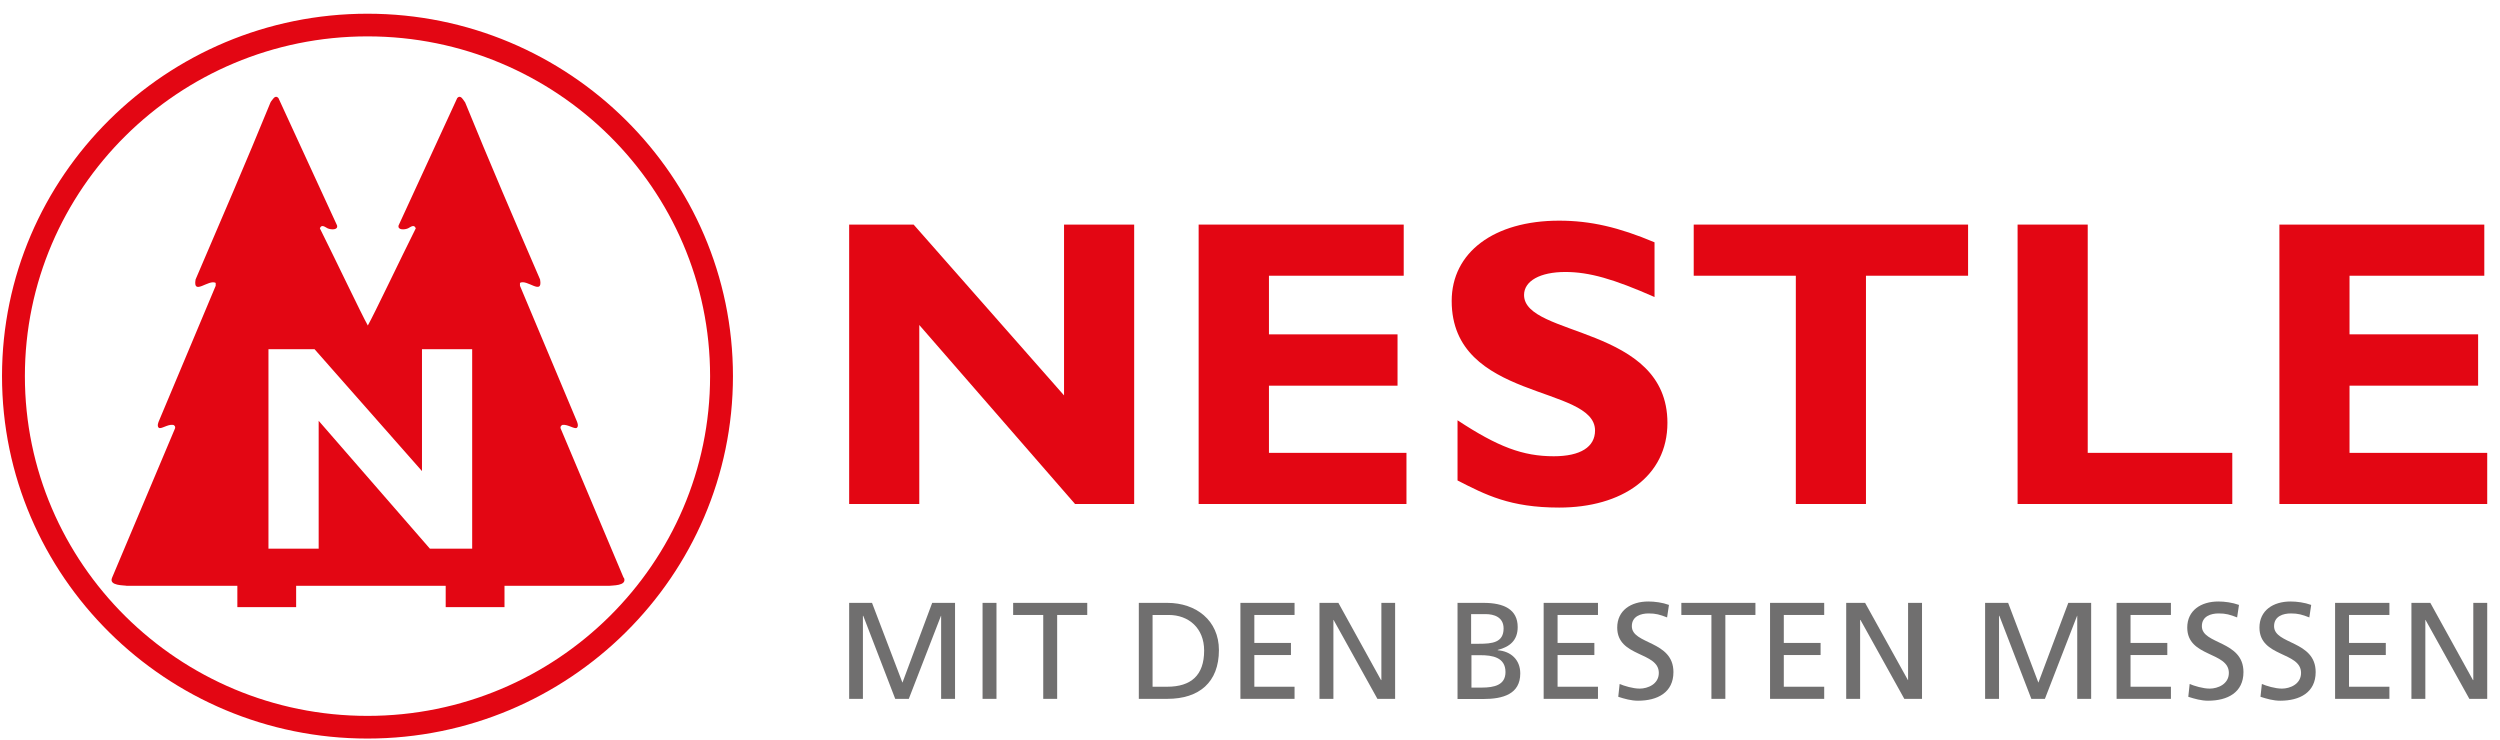 <?xml version="1.0" encoding="UTF-8"?> <svg xmlns="http://www.w3.org/2000/svg" width="169" height="50" viewBox="0 0 169 50" fill="none"><g clip-path="url(#clip0_458_186)"><path d="M24.842 0.927C11.223 0.927 0.136 11.92 0.136 25.427C0.136 38.933 11.223 49.926 24.842 49.926C38.461 49.926 49.548 38.933 49.548 25.427C49.548 11.92 38.461 0.927 24.842 0.927ZM24.842 48.394C12.071 48.394 1.682 38.091 1.682 25.427C1.682 12.762 12.071 2.459 24.842 2.459C37.613 2.459 48.002 12.762 48.002 25.427C48.002 38.091 37.613 48.394 24.842 48.394Z" fill="#E30613"></path><path d="M42.157 39.059L37.915 28.999C37.834 28.849 37.962 28.734 38.031 28.722C38.392 28.676 38.845 29.034 38.996 28.918C39.147 28.803 38.996 28.48 38.996 28.48L35.15 19.319V19.123C35.626 18.846 36.707 20.022 36.509 18.892C34.789 14.917 33.081 10.941 31.442 6.919C31.442 6.908 31.338 6.792 31.303 6.723C31.198 6.573 31.059 6.458 30.908 6.631L26.945 15.239C26.864 15.562 27.352 15.539 27.584 15.435C27.735 15.366 27.991 15.124 28.107 15.435C27.096 17.452 25.272 21.29 24.865 22.004C24.459 21.29 22.634 17.452 21.623 15.435C21.739 15.124 21.995 15.366 22.146 15.435C22.378 15.539 22.866 15.562 22.785 15.239L18.823 6.631C18.671 6.458 18.532 6.573 18.427 6.723C18.381 6.781 18.288 6.896 18.288 6.919C16.649 10.929 14.93 14.905 13.221 18.892C13.024 20.022 14.104 18.858 14.581 19.123V19.319L10.735 28.48C10.735 28.48 10.583 28.803 10.735 28.918C10.886 29.034 11.339 28.665 11.699 28.722C11.769 28.722 11.897 28.838 11.815 28.999L7.574 39.059C7.341 39.613 8.399 39.555 8.573 39.601C8.968 39.601 11.989 39.601 16.045 39.601V41.042H20.019V39.601C23.308 39.601 26.876 39.601 30.129 39.601V41.042H34.104V39.601C37.95 39.601 40.797 39.601 41.181 39.601C41.355 39.566 42.412 39.624 42.18 39.059H42.157ZM31.907 37.089H29.06L21.542 28.446V37.089H18.148V23.606H21.263L28.526 31.845V23.606H31.919V37.089H31.907Z" fill="#E30613"></path><path d="M95.077 34.07H81.028V15.182H94.891V18.639H85.781V22.603H94.473V26.072H85.781V30.613H95.077V34.07Z" fill="#E30613"></path><path d="M111.846 20.079C109.08 18.858 107.43 18.386 105.815 18.386C104.107 18.386 103.026 18.996 103.026 19.941C103.026 22.799 112.718 21.992 112.718 28.584C112.718 32.214 109.638 34.312 105.397 34.312C102.073 34.312 100.423 33.447 98.529 32.479V28.411C101.26 30.209 102.945 30.843 105.036 30.843C106.849 30.843 107.825 30.209 107.825 29.103C107.825 26.003 98.134 27.132 98.134 20.345C98.134 17.072 100.981 14.917 105.397 14.917C107.523 14.917 109.441 15.366 111.846 16.38V20.068V20.079Z" fill="#E30613"></path><path d="M133.042 18.639H126.139V34.07H121.398V18.639H114.495V15.182H133.042V18.639Z" fill="#E30613"></path><path d="M150.903 34.07H136.389V15.182H141.13V30.613H150.903V34.07Z" fill="#E30613"></path><path d="M76.67 34.07H72.673L62.144 21.97V34.07H57.403V15.182H61.761L71.929 26.729V15.182H76.67V34.07Z" fill="#E30613"></path><path d="M168.136 34.07H154.087V15.182H167.939V18.639H158.828V22.603H167.521V26.072H158.828V30.613H168.136V34.07Z" fill="#E30613"></path><path d="M57.403 40.754H58.949L61.005 46.147L63.016 40.754H64.561V47.242H63.62V41.63H63.609L61.435 47.242H60.517L58.356 41.63H58.333V47.242H57.403V40.754Z" fill="#706F6F"></path><path d="M66.421 40.754H67.362V47.242H66.421V40.754Z" fill="#706F6F"></path><path d="M70.523 41.572H68.489V40.754H73.498V41.572H71.464V47.242H70.523V41.572Z" fill="#706F6F"></path><path d="M76.984 40.754H78.913C80.854 40.754 82.399 41.941 82.399 43.946C82.399 46.124 81.063 47.242 78.913 47.242H76.984V40.754ZM77.914 46.423H78.901C80.517 46.423 81.4 45.651 81.4 43.98C81.4 42.459 80.354 41.572 79.006 41.572H77.914V46.423Z" fill="#706F6F"></path><path d="M83.852 40.754H87.512V41.572H84.793V43.462H87.268V44.28H84.793V46.423H87.512V47.242H83.852V40.754Z" fill="#706F6F"></path><path d="M89.197 40.754H90.475L93.358 45.974H93.381V40.754H94.31V47.242H93.113L90.15 41.906H90.138V47.242H89.197V40.754Z" fill="#706F6F"></path><path d="M98.517 40.754H100.295C101.655 40.754 102.596 41.192 102.596 42.39C102.596 43.277 102.073 43.727 101.248 43.934V43.957C102.143 44.026 102.77 44.603 102.77 45.525C102.77 46.919 101.608 47.253 100.272 47.253H98.529V40.765L98.517 40.754ZM99.458 43.519H99.97C100.876 43.519 101.643 43.439 101.643 42.482C101.643 41.71 100.981 41.514 100.434 41.514H99.447V43.519H99.458ZM99.458 46.481H100.167C101.016 46.481 101.771 46.308 101.771 45.432C101.771 44.43 100.876 44.291 100.074 44.291H99.47V46.481H99.458Z" fill="#706F6F"></path><path d="M104.351 40.754H108.023V41.572H105.292V43.462H107.779V44.28H105.292V46.423H108.023V47.242H104.351V40.754Z" fill="#706F6F"></path><path d="M112.683 41.733C112.206 41.549 111.939 41.468 111.451 41.468C110.928 41.468 110.312 41.652 110.312 42.332C110.312 43.577 113.124 43.289 113.124 45.432C113.124 46.815 112.044 47.368 110.73 47.368C110.266 47.368 109.824 47.242 109.394 47.103L109.487 46.239C109.801 46.366 110.37 46.55 110.847 46.55C111.381 46.55 112.136 46.251 112.136 45.49C112.136 44.038 109.324 44.441 109.324 42.425C109.324 41.272 110.242 40.661 111.428 40.661C111.858 40.661 112.381 40.73 112.822 40.892L112.694 41.745L112.683 41.733Z" fill="#706F6F"></path><path d="M115.692 41.572H113.659V40.754H118.667V41.572H116.634V47.242H115.692V41.572Z" fill="#706F6F"></path><path d="M119.655 40.754H123.316V41.572H120.585V43.462H123.072V44.28H120.585V46.423H123.316V47.242H119.655V40.754Z" fill="#706F6F"></path><path d="M124.803 40.754H126.081L128.975 45.974H128.986V40.754H129.928V47.242H128.731L125.767 41.906H125.744V47.242H124.803V40.754Z" fill="#706F6F"></path><path d="M134.193 40.754H135.75L137.795 46.147L139.817 40.754H141.362V47.242H140.421V41.63H140.41L138.236 47.242H137.318L135.157 41.63H135.134V47.242H134.193V40.754Z" fill="#706F6F"></path><path d="M143.082 40.754H146.754V41.572H144.024V43.462H146.51V44.28H144.024V46.423H146.754V47.242H143.082V40.754Z" fill="#706F6F"></path><path d="M151.217 41.733C150.74 41.549 150.473 41.468 149.985 41.468C149.462 41.468 148.846 41.652 148.846 42.332C148.846 43.577 151.658 43.289 151.658 45.432C151.658 46.815 150.578 47.368 149.264 47.368C148.811 47.368 148.358 47.242 147.928 47.103L148.021 46.239C148.335 46.366 148.904 46.55 149.381 46.55C149.915 46.55 150.671 46.251 150.671 45.49C150.671 44.038 147.858 44.441 147.858 42.425C147.858 41.272 148.776 40.661 149.962 40.661C150.392 40.661 150.903 40.73 151.356 40.892L151.228 41.745L151.217 41.733Z" fill="#706F6F"></path><path d="M156.098 41.733C155.621 41.549 155.354 41.468 154.866 41.468C154.343 41.468 153.727 41.652 153.727 42.332C153.727 43.577 156.539 43.289 156.539 45.432C156.539 46.815 155.458 47.368 154.145 47.368C153.68 47.368 153.239 47.242 152.809 47.103L152.902 46.239C153.216 46.366 153.785 46.55 154.261 46.55C154.796 46.55 155.551 46.251 155.551 45.49C155.551 44.038 152.739 44.441 152.739 42.425C152.739 41.272 153.657 40.661 154.842 40.661C155.272 40.661 155.784 40.73 156.237 40.892L156.109 41.745L156.098 41.733Z" fill="#706F6F"></path><path d="M157.852 40.754H161.524V41.572H158.793V43.462H161.28V44.28H158.793V46.423H161.524V47.242H157.852V40.754Z" fill="#706F6F"></path><path d="M163.012 40.754H164.29L167.172 45.974H167.195V40.754H168.136V47.242H166.928L163.965 41.906H163.953V47.242H163.012V40.754Z" fill="#706F6F"></path></g><defs><clipPath id="clip0_458_186"><rect width="168" height="49" fill="white" transform="translate(0.136 0.927)"></rect></clipPath></defs></svg> 